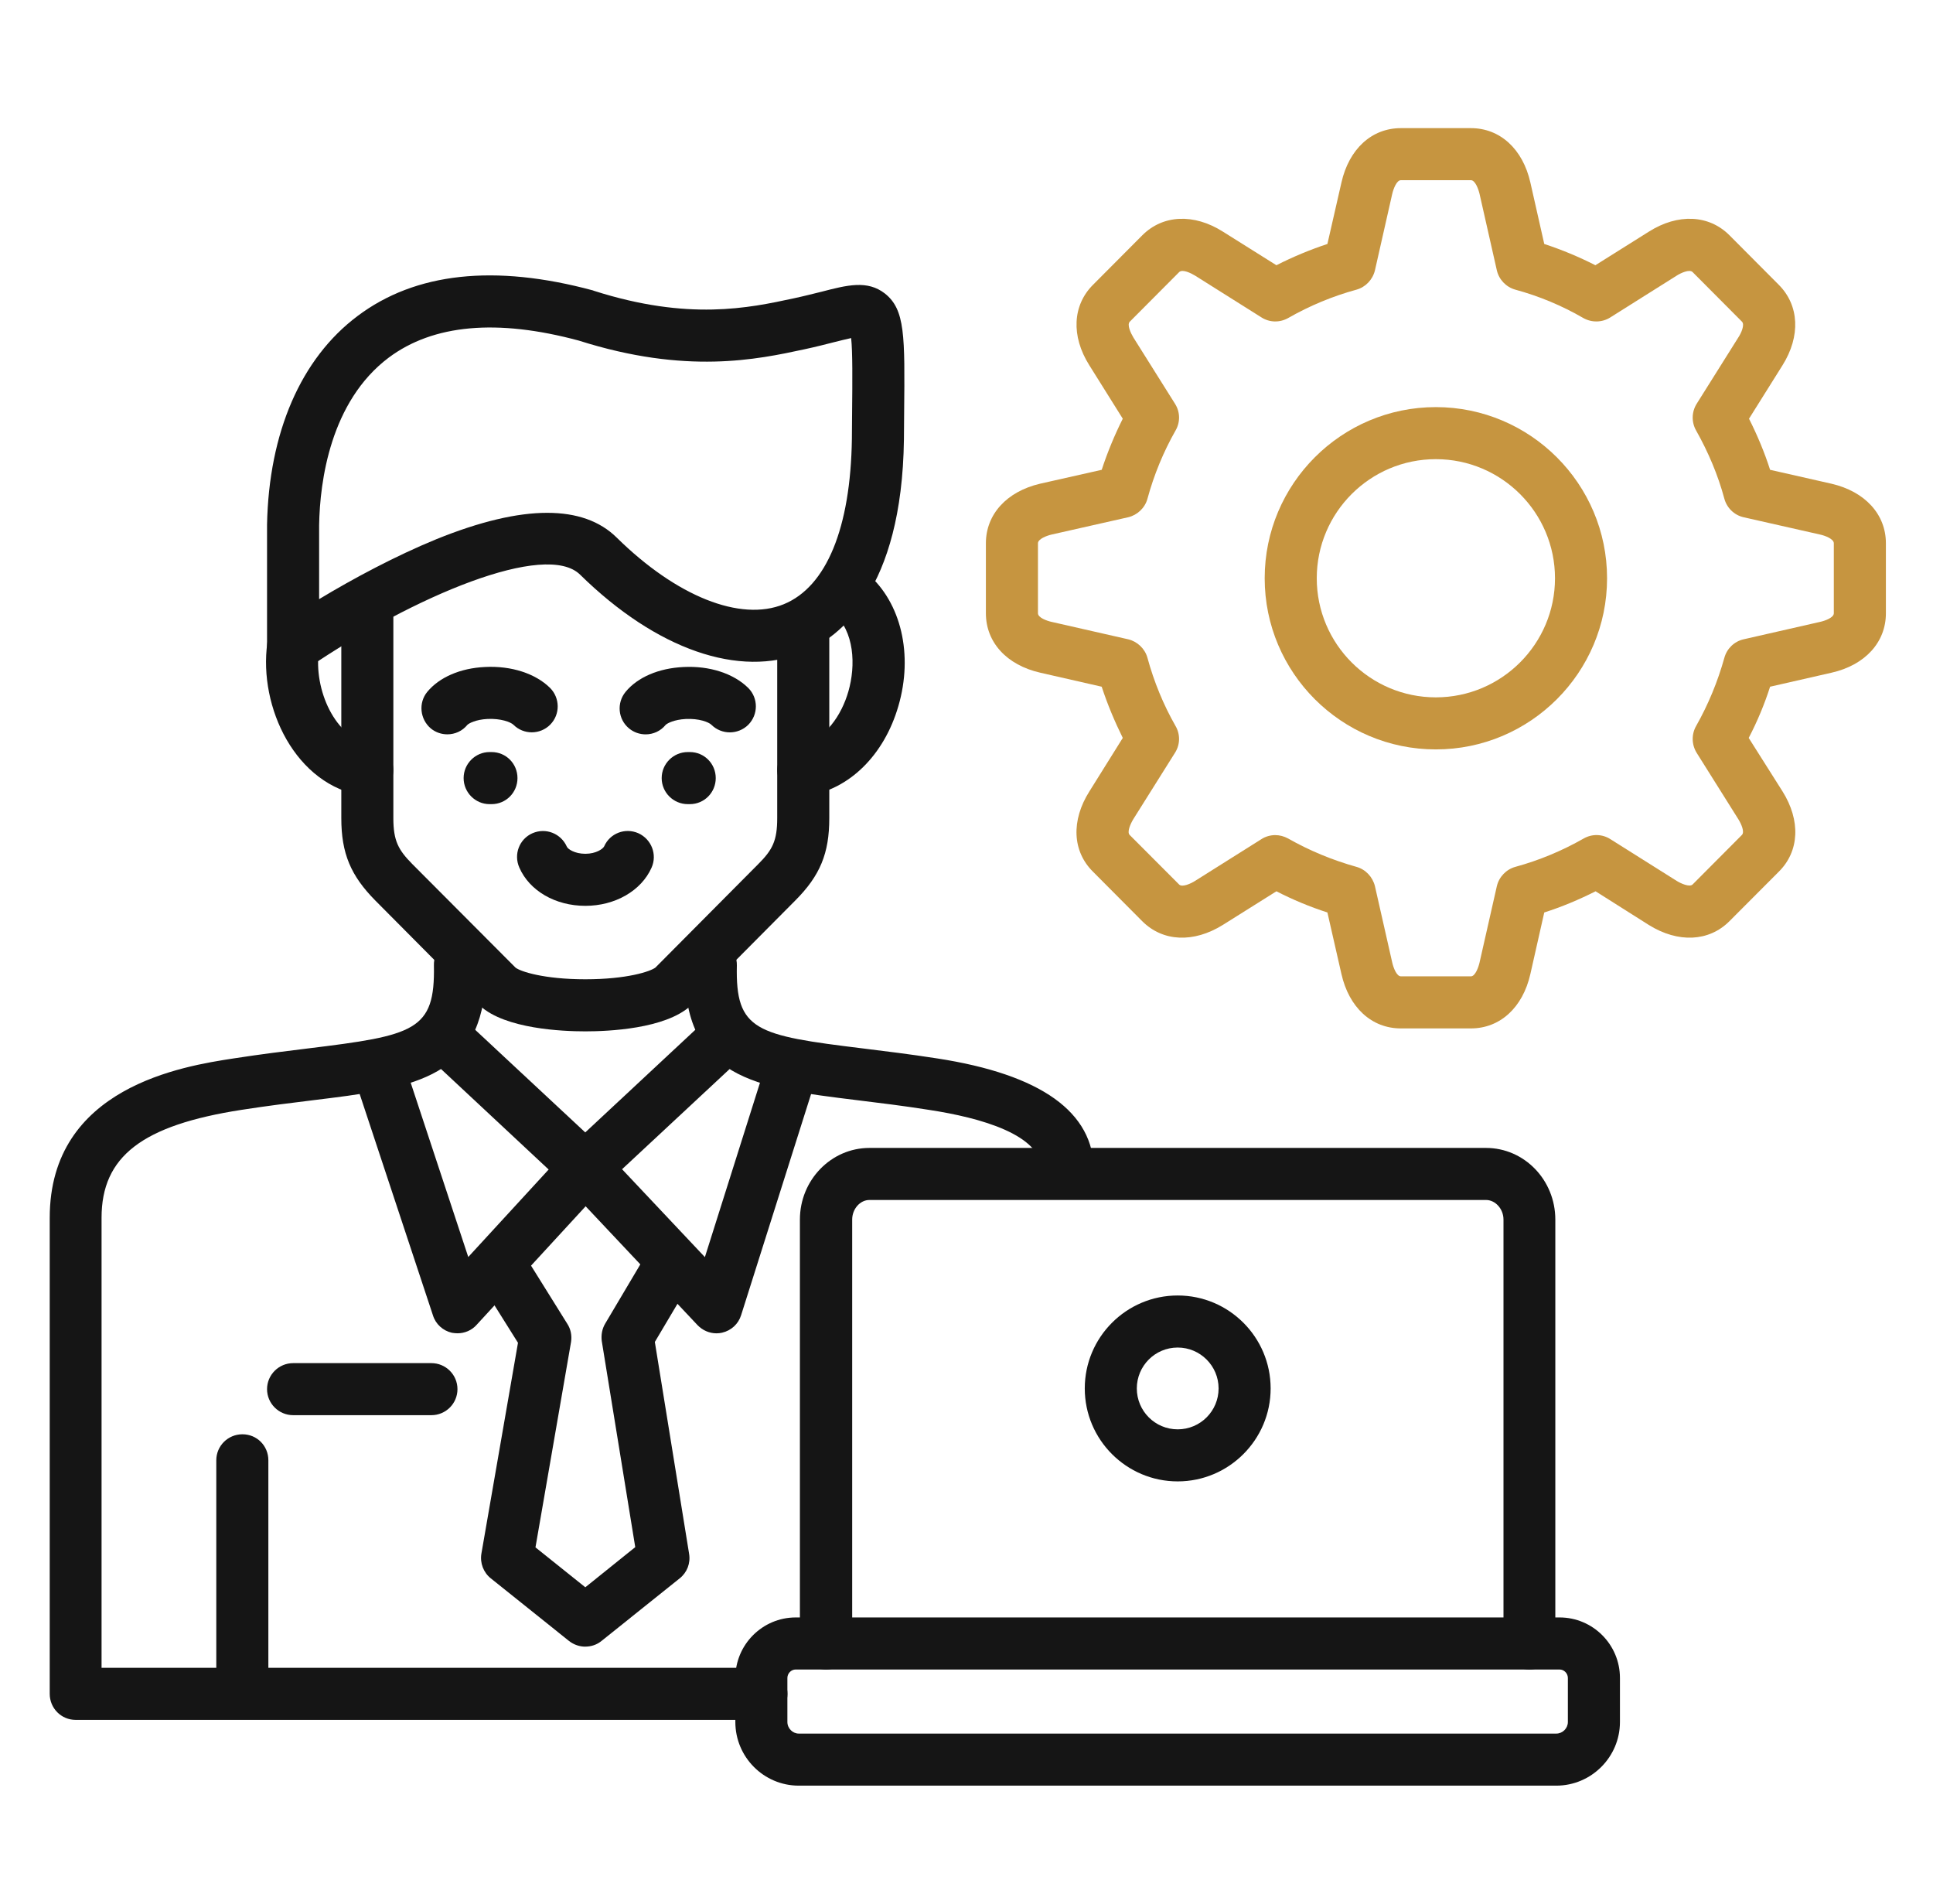 <svg width="65" height="64" viewBox="0 0 65 64" fill="none" xmlns="http://www.w3.org/2000/svg">
<path d="M15.384 44.825C15.328 44.825 15.267 44.818 15.197 44.808C14.899 44.74 14.651 44.521 14.559 44.223L11.986 36.453C11.834 35.992 12.082 35.496 12.543 35.347C13.003 35.195 13.499 35.443 13.645 35.9L15.746 42.26L18.449 39.319L14.498 35.63C14.14 35.301 14.123 34.748 14.445 34.394C14.778 34.04 15.335 34.022 15.685 34.348L20.277 38.628C20.628 38.958 20.653 39.507 20.331 39.861L16.026 44.542C15.863 44.726 15.625 44.825 15.384 44.825Z" fill="#151515"/>
<path d="M24.093 44.826C23.855 44.826 23.625 44.727 23.455 44.55L19.047 39.869C18.884 39.702 18.799 39.476 18.809 39.242C18.817 39.011 18.912 38.788 19.082 38.629L23.685 34.338C24.043 34.008 24.599 34.03 24.922 34.38C25.255 34.735 25.237 35.291 24.879 35.62L20.918 39.309L23.703 42.264L25.708 35.918C25.854 35.458 26.35 35.199 26.81 35.348C27.271 35.493 27.526 35.982 27.381 36.443L24.922 44.213C24.83 44.511 24.589 44.734 24.28 44.805C24.224 44.819 24.153 44.826 24.093 44.826Z" fill="#151515"/>
<path d="M35.914 40.226C35.425 40.226 35.032 39.833 35.032 39.351C35.032 38.15 32.977 37.579 31.241 37.314C30.362 37.175 29.544 37.076 28.824 36.988C25.408 36.569 22.942 36.268 23.027 32.42C23.038 31.938 23.438 31.552 23.924 31.563C24.402 31.573 24.788 31.974 24.778 32.456C24.728 34.653 25.408 34.808 29.04 35.251C29.763 35.34 30.603 35.443 31.514 35.584C35.007 36.123 36.782 37.388 36.782 39.351C36.782 39.833 36.389 40.226 35.914 40.226L35.914 40.226ZM25.596 57.822H2.543C2.058 57.822 1.672 57.429 1.672 56.947V40.942C1.672 36.541 6.165 35.843 7.855 35.584C8.769 35.443 9.598 35.34 10.332 35.251C13.953 34.809 14.633 34.653 14.591 32.456C14.584 32.222 14.669 31.995 14.839 31.825C15.002 31.659 15.225 31.563 15.462 31.563H15.802C16.281 31.563 16.674 31.956 16.674 32.438C16.674 32.728 16.539 32.983 16.316 33.143C16.086 36.311 13.719 36.598 10.544 36.987C9.818 37.076 9.007 37.175 8.121 37.313C4.779 37.831 3.415 38.88 3.415 40.942V56.072H25.596C26.085 56.072 26.479 56.465 26.479 56.947C26.479 57.429 26.085 57.822 25.596 57.822Z" fill="#151515"/>
<path d="M27.018 26.765C26.589 26.765 26.213 26.453 26.146 26.017C26.075 25.539 26.409 25.096 26.887 25.025C27.758 24.894 28.304 24.022 28.527 23.25C28.782 22.371 28.733 21.216 28.024 20.61C27.656 20.295 27.624 19.742 27.939 19.377C28.255 19.009 28.8 18.97 29.169 19.285C30.303 20.259 30.714 22.01 30.21 23.735C29.732 25.39 28.552 26.545 27.145 26.754C27.103 26.761 27.06 26.765 27.018 26.765Z" fill="#151515"/>
<path d="M12.355 26.765C12.312 26.765 12.27 26.762 12.227 26.755C9.938 26.415 8.691 23.775 8.989 21.617C9.06 21.138 9.503 20.805 9.981 20.869C10.459 20.936 10.792 21.379 10.725 21.858C10.537 23.172 11.271 24.841 12.482 25.026C12.961 25.096 13.287 25.543 13.216 26.018C13.149 26.453 12.78 26.765 12.355 26.765Z" fill="#151515"/>
<path d="M19.683 34.674C18.903 34.674 17.001 34.592 16.147 33.82C16.136 33.813 16.129 33.798 16.111 33.788L12.628 30.283C11.792 29.44 11.477 28.689 11.477 27.505V20.607C11.477 20.125 11.87 19.731 12.355 19.731C12.834 19.731 13.227 20.125 13.227 20.607V27.505C13.227 28.271 13.397 28.576 13.865 29.05L17.334 32.53C17.497 32.661 18.29 32.923 19.683 32.923C21.083 32.923 21.866 32.661 22.039 32.53L25.498 29.05C25.976 28.572 26.135 28.267 26.135 27.505V21.294C26.135 20.812 26.529 20.419 27.018 20.419C27.492 20.419 27.886 20.812 27.886 21.294V27.505C27.886 28.685 27.581 29.437 26.734 30.283L23.251 33.788C23.241 33.798 23.233 33.813 23.216 33.82C22.362 34.592 20.459 34.674 19.683 34.674H19.683Z" fill="#151515"/>
<path d="M19.684 30.454C18.674 30.454 17.802 29.948 17.462 29.165C17.267 28.722 17.462 28.208 17.905 28.013C18.352 27.818 18.862 28.02 19.06 28.463C19.092 28.544 19.322 28.704 19.684 28.704C20.042 28.704 20.272 28.541 20.315 28.456C20.509 28.013 21.023 27.818 21.466 28.013C21.909 28.215 22.107 28.732 21.909 29.172C21.562 29.951 20.68 30.454 19.684 30.454Z" fill="#151515"/>
<path d="M18.399 17.241C19.391 17.241 20.174 17.517 20.737 18.073C22.746 20.051 24.897 20.912 26.357 20.313C27.792 19.725 28.603 17.747 28.646 14.753C28.646 14.434 28.653 14.137 28.653 13.857C28.664 12.783 28.671 11.826 28.621 11.366C28.458 11.401 28.245 11.454 28.058 11.501C27.781 11.571 27.441 11.66 27.041 11.745C25.46 12.085 23.079 12.599 19.465 11.451C16.716 10.71 14.565 10.905 13.069 12.025C11.107 13.502 10.756 16.185 10.731 17.655V20.143C11.9 19.438 13.318 18.683 14.668 18.13C16.134 17.535 17.382 17.241 18.399 17.241L18.399 17.241ZM9.859 22.613C9.714 22.613 9.579 22.581 9.452 22.51C9.161 22.357 8.98 22.063 8.98 21.737V17.634C9.041 14.541 10.118 12.053 12.021 10.626C13.966 9.162 16.631 8.872 19.944 9.765C19.954 9.772 19.968 9.775 19.979 9.779C23.154 10.792 25.188 10.353 26.672 10.034C27.041 9.956 27.349 9.874 27.629 9.807C28.49 9.584 29.167 9.41 29.755 9.867C30.439 10.409 30.428 11.281 30.403 13.875C30.403 14.151 30.396 14.449 30.396 14.771C30.329 19.824 28.253 21.426 27.016 21.932C24.872 22.811 22.07 21.837 19.508 19.321C18.356 18.184 13.941 20.023 10.348 22.46C10.203 22.563 10.03 22.613 9.859 22.613L9.859 22.613Z" fill="#151515"/>
<path d="M19.682 55.36C19.49 55.36 19.296 55.296 19.133 55.168L16.503 53.063C16.255 52.865 16.135 52.546 16.188 52.231L17.418 45.144L16.291 43.348C16.036 42.94 16.153 42.398 16.564 42.143C16.975 41.884 17.52 42.008 17.775 42.419L19.072 44.499C19.193 44.68 19.235 44.9 19.203 45.112L18.006 52.022L19.682 53.364L21.361 52.014L20.235 45.084C20.21 44.882 20.245 44.673 20.355 44.492L21.574 42.437C21.822 42.019 22.36 41.884 22.779 42.132C23.19 42.377 23.324 42.915 23.08 43.33L22.02 45.116L23.172 52.238C23.225 52.553 23.105 52.865 22.857 53.063L20.227 55.168C20.072 55.296 19.877 55.359 19.682 55.359V55.36Z" fill="#151515"/>
<path d="M23.196 27.035H23.129C22.643 27.035 22.25 26.641 22.25 26.159C22.25 25.678 22.643 25.284 23.129 25.284H23.196C23.685 25.284 24.068 25.677 24.068 26.159C24.068 26.641 23.685 27.035 23.196 27.035Z" fill="#151515"/>
<path d="M16.529 27.035H16.462C15.983 27.035 15.59 26.641 15.59 26.159C15.59 25.678 15.983 25.284 16.462 25.284H16.529C17.018 25.284 17.401 25.677 17.401 26.159C17.401 26.641 17.018 27.035 16.529 27.035Z" fill="#151515"/>
<path d="M8.152 57.556C7.667 57.556 7.273 57.167 7.273 56.681V49.095C7.273 48.609 7.667 48.22 8.152 48.22C8.641 48.22 9.024 48.609 9.024 49.095V56.681C9.024 57.167 8.641 57.556 8.152 57.556Z" fill="#151515"/>
<path d="M14.505 47.578H9.859C9.374 47.578 8.98 47.185 8.98 46.703C8.98 46.221 9.374 45.828 9.859 45.828H14.505C14.993 45.828 15.383 46.221 15.383 46.703C15.383 47.185 14.993 47.578 14.505 47.578Z" fill="#151515"/>
<path d="M51.429 56.129C50.943 56.129 50.557 55.735 50.557 55.254V41.002C50.557 40.644 50.284 40.343 49.969 40.343H29.237C28.922 40.343 28.656 40.644 28.656 41.002V55.254C28.656 55.735 28.263 56.129 27.777 56.129C27.292 56.129 26.898 55.735 26.898 55.254V41.002C26.898 39.673 27.947 38.593 29.237 38.593H49.969C51.259 38.593 52.3 39.673 52.3 41.002V55.254C52.3 55.735 51.907 56.129 51.429 56.129Z" fill="#151515"/>
<path d="M26.757 56.128C26.604 56.128 26.477 56.259 26.477 56.412V57.893C26.477 58.106 26.654 58.283 26.86 58.283H52.332C52.545 58.283 52.722 58.106 52.722 57.893V56.412C52.722 56.259 52.595 56.128 52.442 56.128H26.757ZM52.332 60.033H26.86C25.683 60.033 24.727 59.073 24.727 57.893V56.412C24.727 55.289 25.641 54.378 26.757 54.378H52.442C53.562 54.378 54.473 55.289 54.473 56.412V57.893C54.473 59.073 53.509 60.033 52.332 60.033H52.332Z" fill="#151515"/>
<path d="M39.602 45.304C38.84 45.304 38.227 45.921 38.227 46.679C38.227 47.437 38.84 48.054 39.602 48.054C40.364 48.054 40.977 47.437 40.977 46.679C40.977 45.921 40.36 45.304 39.602 45.304ZM39.602 49.804C37.876 49.804 36.477 48.401 36.477 46.679C36.477 44.957 37.876 43.554 39.602 43.554C41.327 43.554 42.727 44.957 42.727 46.679C42.727 48.401 41.324 49.804 39.602 49.804Z" fill="#151515"/>
<path d="M21.711 24.689C21.516 24.689 21.318 24.625 21.155 24.491C20.779 24.183 20.73 23.63 21.038 23.258C21.445 22.765 22.154 22.464 22.983 22.425C23.862 22.379 24.673 22.645 25.162 23.13C25.502 23.47 25.502 24.023 25.162 24.367C24.818 24.707 24.265 24.707 23.922 24.367C23.83 24.275 23.504 24.151 23.061 24.172C22.668 24.193 22.437 24.317 22.384 24.37C22.214 24.579 21.966 24.689 21.711 24.689H21.711Z" fill="#151515"/>
<path d="M42.879 28.076C43.031 28.076 43.176 28.115 43.315 28.19C44.03 28.597 44.81 28.919 45.611 29.143C45.919 29.228 46.156 29.479 46.234 29.791L46.815 32.356C46.858 32.548 46.968 32.824 47.106 32.824H49.462C49.608 32.824 49.717 32.516 49.753 32.356L50.334 29.791C50.408 29.479 50.649 29.228 50.958 29.143C51.751 28.927 52.527 28.604 53.254 28.19C53.533 28.03 53.877 28.037 54.15 28.211L56.379 29.614C56.514 29.699 56.815 29.837 56.917 29.735L58.572 28.073C58.675 27.973 58.554 27.701 58.452 27.538L57.052 25.309C56.882 25.032 56.875 24.689 57.034 24.409C57.445 23.683 57.761 22.914 57.984 22.116C58.069 21.805 58.317 21.564 58.632 21.493L61.201 20.908C61.364 20.873 61.665 20.766 61.665 20.618V18.265C61.665 18.116 61.364 18.006 61.201 17.971L58.632 17.39C58.317 17.319 58.069 17.078 57.984 16.766C57.771 15.972 57.445 15.203 57.034 14.473C56.875 14.194 56.882 13.85 57.052 13.577L58.452 11.348C58.547 11.207 58.682 10.912 58.572 10.81L56.917 9.148C56.815 9.041 56.514 9.18 56.379 9.268L54.15 10.671C53.877 10.845 53.526 10.852 53.243 10.693C52.527 10.278 51.758 9.956 50.958 9.739C50.649 9.654 50.408 9.406 50.334 9.091L49.753 6.522C49.717 6.366 49.608 6.058 49.462 6.058H47.106C46.968 6.058 46.858 6.338 46.815 6.522L46.234 9.091C46.156 9.406 45.919 9.654 45.611 9.739C44.817 9.956 44.041 10.278 43.315 10.693C43.031 10.852 42.691 10.845 42.418 10.671L40.189 9.268C40.044 9.18 39.761 9.041 39.651 9.148L37.996 10.81C37.883 10.912 38.028 11.207 38.113 11.348L39.513 13.577C39.686 13.85 39.693 14.194 39.53 14.473C39.123 15.189 38.804 15.962 38.584 16.77C38.499 17.081 38.24 17.319 37.936 17.39L35.363 17.971C35.211 18.006 34.903 18.116 34.903 18.265V20.618C34.903 20.767 35.204 20.873 35.363 20.908L37.936 21.493C38.24 21.564 38.499 21.805 38.584 22.113C38.804 22.921 39.123 23.697 39.53 24.409C39.693 24.689 39.686 25.033 39.513 25.305L38.113 27.534C38.01 27.701 37.893 27.974 37.985 28.069L39.651 29.738C39.754 29.841 40.051 29.703 40.189 29.614L42.418 28.211C42.553 28.122 42.726 28.076 42.879 28.076L42.879 28.076ZM49.462 34.575H47.106C46.124 34.575 45.362 33.873 45.107 32.743L44.636 30.677C44.041 30.486 43.467 30.245 42.921 29.965L41.121 31.095C40.136 31.708 39.105 31.662 38.414 30.975L36.756 29.309C36.058 28.622 36.012 27.584 36.635 26.602L37.755 24.809C37.482 24.256 37.241 23.683 37.046 23.087L34.981 22.616C33.854 22.361 33.152 21.596 33.152 20.618V18.265C33.152 17.291 33.854 16.525 34.97 16.263L37.047 15.795C37.241 15.2 37.482 14.622 37.755 14.077L36.628 12.277C36.012 11.299 36.065 10.261 36.756 9.573L38.414 7.908C39.105 7.217 40.147 7.171 41.121 7.787L42.921 8.917C43.478 8.634 44.048 8.397 44.636 8.202L45.108 6.136C45.363 5.009 46.125 4.308 47.106 4.308H49.462C50.437 4.308 51.206 5.006 51.461 6.136L51.928 8.202C52.52 8.397 53.091 8.634 53.647 8.917L55.447 7.787C56.421 7.171 57.463 7.217 58.154 7.908L59.812 9.573C60.503 10.264 60.553 11.302 59.94 12.28L58.813 14.077C59.093 14.633 59.334 15.207 59.522 15.795L61.588 16.263C62.714 16.525 63.416 17.291 63.416 18.265V20.618C63.416 21.596 62.714 22.361 61.588 22.616L59.522 23.087C59.334 23.675 59.093 24.253 58.803 24.809L59.94 26.606C60.553 27.584 60.511 28.619 59.812 29.309L58.154 30.971C57.463 31.662 56.428 31.708 55.447 31.099L53.654 29.965C53.091 30.248 52.52 30.489 51.928 30.677L51.461 32.746C51.206 33.877 50.437 34.575 49.462 34.575H49.462Z" fill="#C69540"/>
<path d="M48.282 15.437C46.071 15.437 44.278 17.233 44.278 19.441C44.278 21.648 46.071 23.445 48.282 23.445C50.493 23.445 52.289 21.648 52.289 19.441C52.289 17.233 50.493 15.437 48.282 15.437ZM48.282 25.195C45.107 25.195 42.527 22.616 42.527 19.441C42.527 16.266 45.107 13.687 48.282 13.687C51.457 13.687 54.04 16.27 54.04 19.441C54.04 22.612 51.46 25.195 48.282 25.195Z" fill="#C69540"/>
<path d="M15.043 24.688C14.849 24.688 14.65 24.625 14.487 24.49C14.122 24.182 14.062 23.629 14.37 23.257C14.778 22.768 15.479 22.463 16.308 22.424C17.194 22.378 18.006 22.644 18.495 23.126C18.835 23.466 18.842 24.019 18.502 24.362C18.162 24.706 17.605 24.706 17.265 24.366C17.169 24.274 16.836 24.15 16.393 24.171C16 24.192 15.77 24.316 15.717 24.369C15.547 24.578 15.299 24.688 15.043 24.688Z" fill="#151515"/>
</svg>
